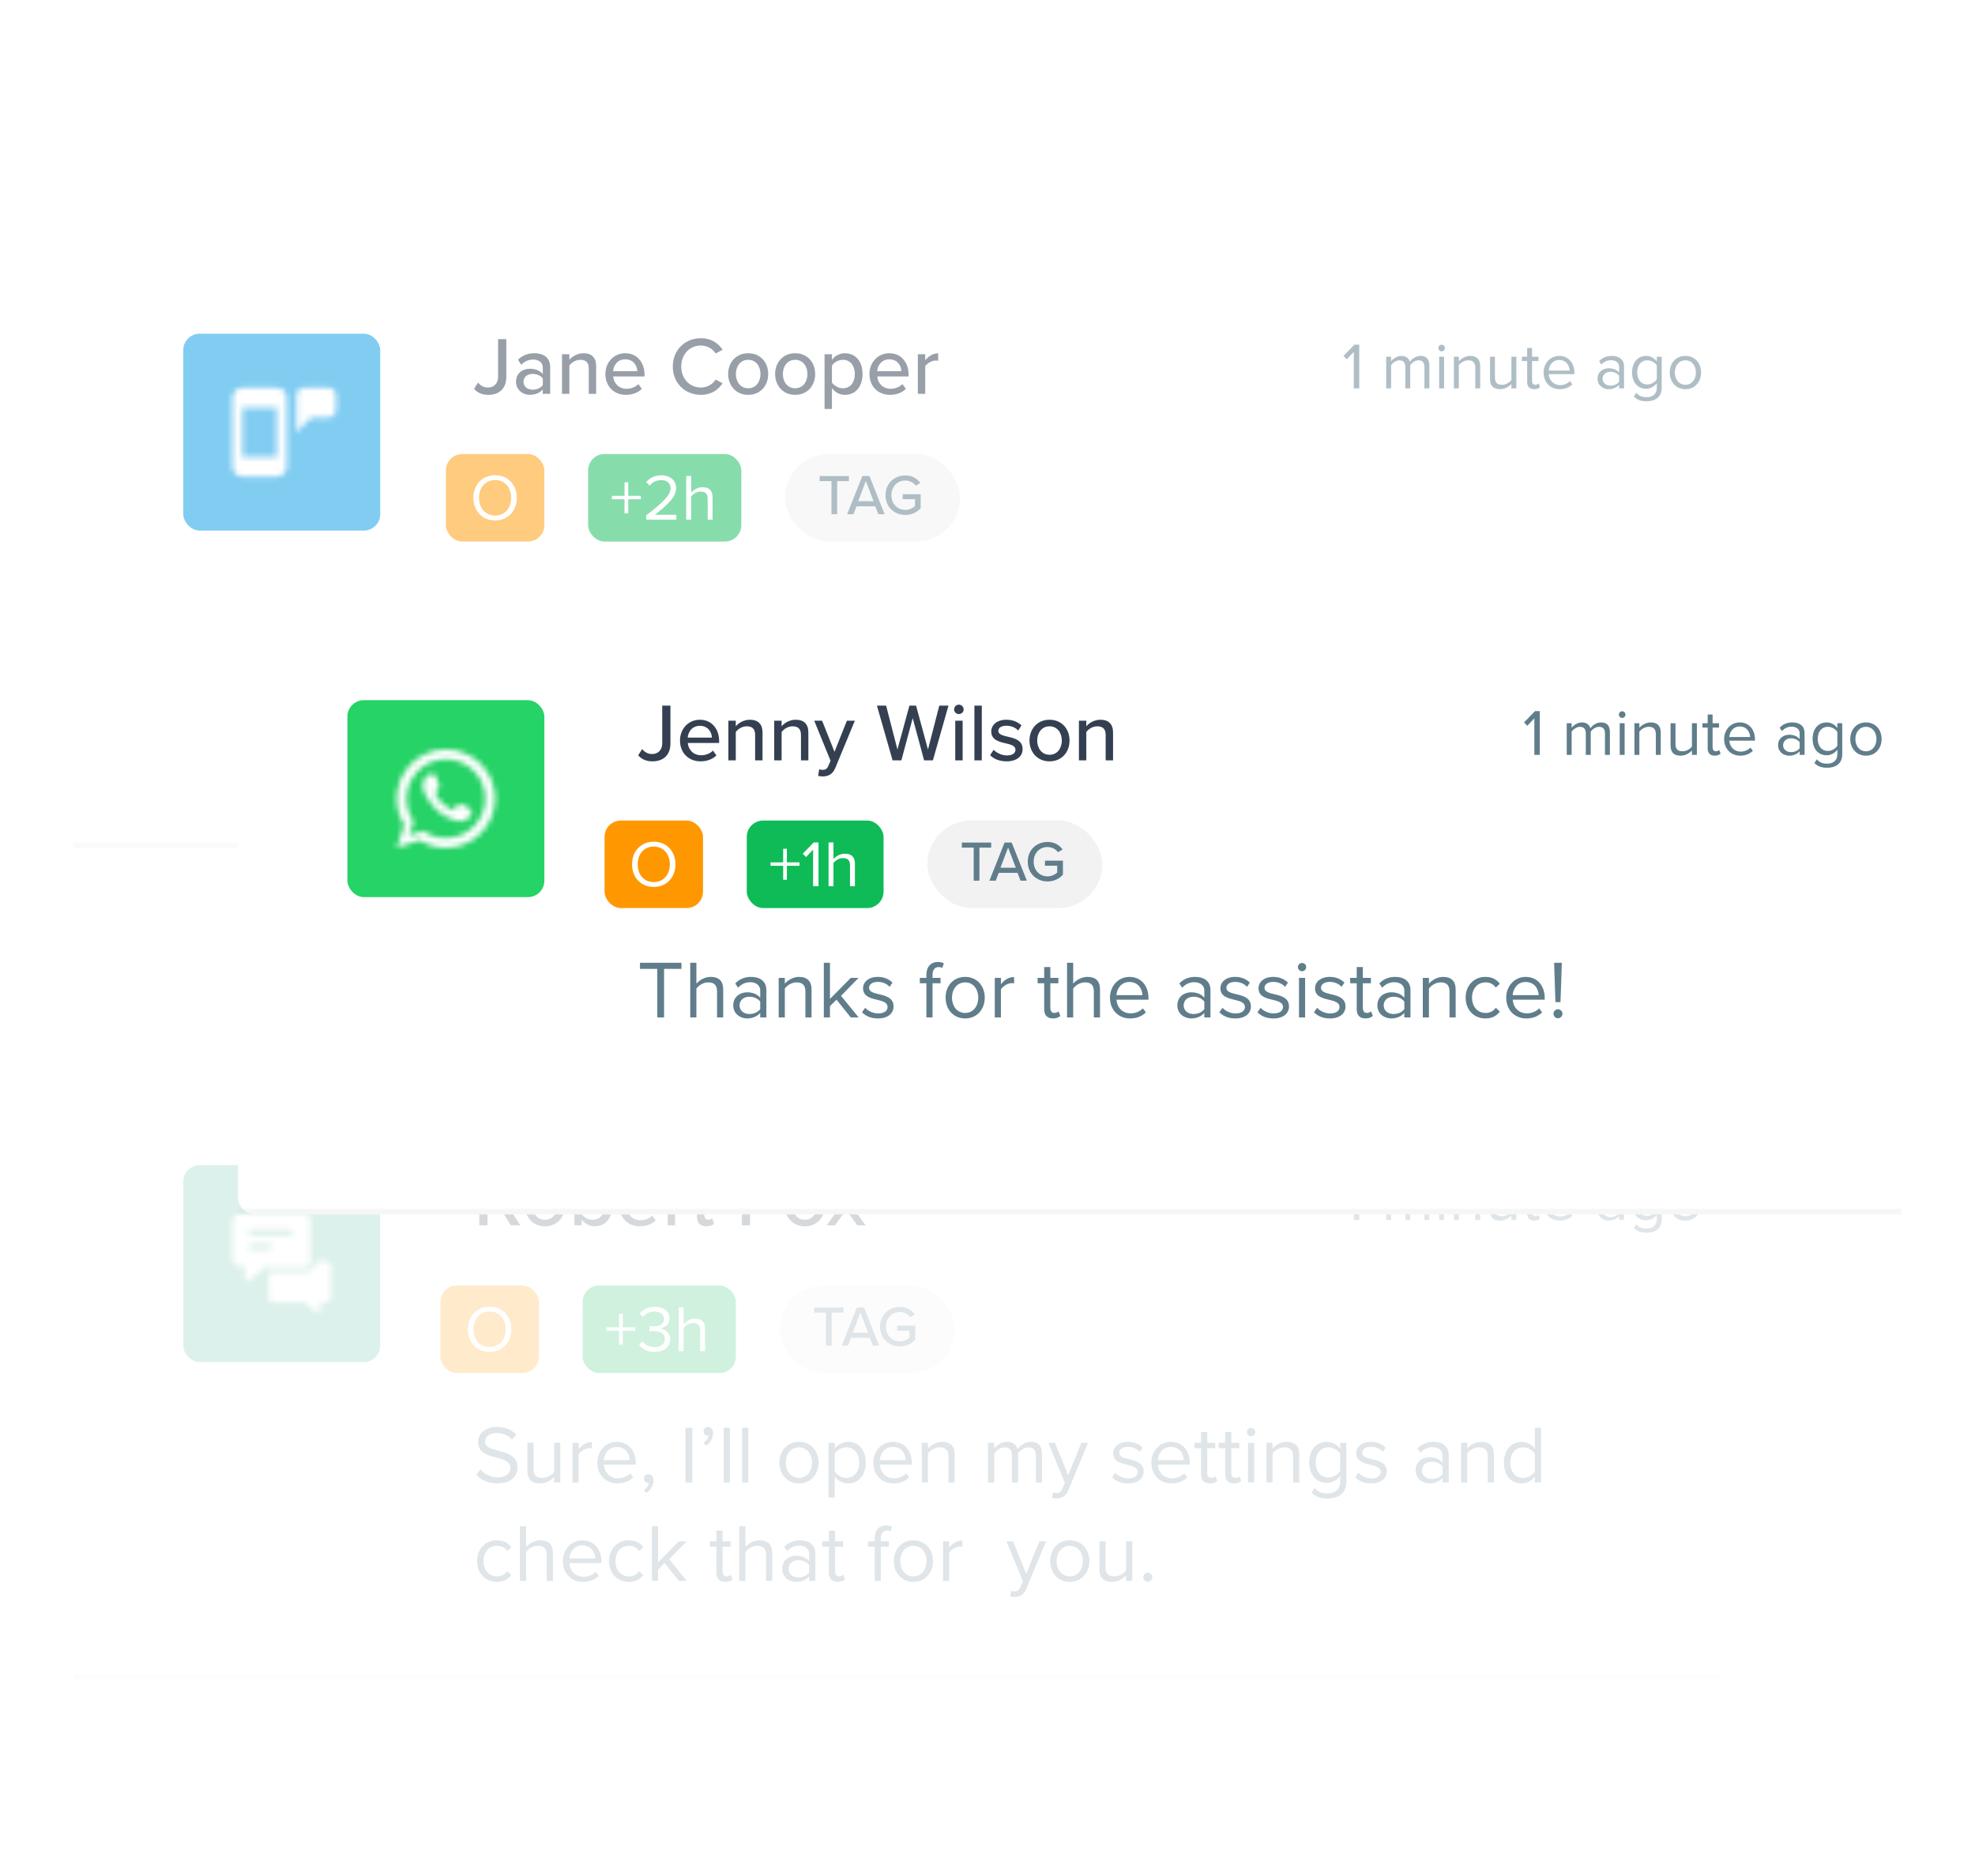 <svg width="361" height="343" viewBox="0 0 361 343" fill="none" xmlns="http://www.w3.org/2000/svg">
<g clip-path="url(#clip0_1401_168529)">
<g opacity="0.5">
<rect x="13.5" y="37" width="301.488" height="118" rx="3" fill="white"/>
<g opacity="0.24">
<line x1="13.5" y1="154.5" x2="314.5" y2="154.5" stroke="#CFD8DC"/>
</g>
<path d="M248.45 71V63.003H247.575L245.573 65.065L246.172 65.676L247.455 64.322V71H248.45ZM261.264 71V66.816C261.264 65.653 260.7 65.065 259.645 65.065C258.806 65.065 258.026 65.617 257.703 66.144C257.535 65.544 257.031 65.065 256.144 65.065C255.293 65.065 254.513 65.676 254.274 66.048V65.209H253.374V71H254.274V66.767C254.585 66.3 255.209 65.868 255.796 65.868C256.552 65.868 256.863 66.336 256.863 67.067V71H257.763V66.755C258.062 66.3 258.698 65.868 259.297 65.868C260.041 65.868 260.364 66.336 260.364 67.067V71H261.264ZM263.501 64.238C263.837 64.238 264.113 63.962 264.113 63.626C264.113 63.29 263.837 63.027 263.501 63.027C263.177 63.027 262.902 63.29 262.902 63.626C262.902 63.962 263.177 64.238 263.501 64.238ZM263.957 71V65.209H263.058V71H263.957ZM270.559 71V66.935C270.559 65.676 269.923 65.065 268.712 65.065C267.849 65.065 267.058 65.569 266.65 66.048V65.209H265.751V71H266.65V66.767C266.986 66.3 267.657 65.868 268.364 65.868C269.144 65.868 269.659 66.192 269.659 67.211V71H270.559ZM277.163 71V65.209H276.263V69.465C275.928 69.933 275.256 70.341 274.549 70.341C273.769 70.341 273.254 70.041 273.254 69.022V65.209H272.355V69.297C272.355 70.556 272.99 71.144 274.201 71.144C275.064 71.144 275.82 70.688 276.263 70.185V71H277.163ZM280.421 71.144C280.949 71.144 281.272 70.988 281.5 70.772L281.236 70.101C281.117 70.233 280.877 70.341 280.625 70.341C280.229 70.341 280.037 70.029 280.037 69.597V66H281.213V65.209H280.037V63.626H279.138V65.209H278.179V66H279.138V69.789C279.138 70.652 279.57 71.144 280.421 71.144ZM282.147 68.098C282.147 69.909 283.382 71.144 285.097 71.144C286.044 71.144 286.823 70.832 287.399 70.257L286.967 69.669C286.511 70.137 285.84 70.4 285.181 70.4C283.934 70.4 283.166 69.489 283.094 68.398H287.782V68.17C287.782 66.432 286.751 65.065 285.001 65.065C283.346 65.065 282.147 66.42 282.147 68.098ZM284.989 65.808C286.308 65.808 286.883 66.875 286.895 67.739H283.094C283.142 66.852 283.754 65.808 284.989 65.808ZM296.85 71V67.019C296.85 65.617 295.831 65.065 294.608 65.065C293.661 65.065 292.918 65.377 292.294 66.024L292.714 66.648C293.229 66.096 293.793 65.844 294.488 65.844C295.328 65.844 295.951 66.288 295.951 67.067V68.11C295.483 67.571 294.824 67.319 294.033 67.319C293.049 67.319 292.006 67.931 292.006 69.225C292.006 70.484 293.049 71.144 294.033 71.144C294.812 71.144 295.471 70.868 295.951 70.341V71H296.85ZM295.951 69.777C295.603 70.257 294.992 70.496 294.356 70.496C293.517 70.496 292.93 69.969 292.93 69.237C292.93 68.494 293.517 67.966 294.356 67.966C294.992 67.966 295.603 68.206 295.951 68.686V69.777ZM298.641 72.487C299.324 73.158 299.996 73.35 300.979 73.35C302.394 73.35 303.737 72.751 303.737 70.832V65.209H302.837V66.084C302.37 65.449 301.674 65.065 300.895 65.065C299.372 65.065 298.317 66.216 298.317 68.074C298.317 69.945 299.384 71.072 300.895 71.072C301.71 71.072 302.418 70.628 302.837 70.041V70.868C302.837 72.139 301.938 72.607 300.979 72.607C300.152 72.607 299.576 72.391 299.097 71.815L298.641 72.487ZM302.837 69.333C302.526 69.837 301.83 70.281 301.111 70.281C299.948 70.281 299.252 69.345 299.252 68.074C299.252 66.791 299.948 65.868 301.111 65.868C301.83 65.868 302.526 66.3 302.837 66.803V69.333ZM308.068 71.144C309.83 71.144 310.933 69.777 310.933 68.098C310.933 66.42 309.83 65.065 308.068 65.065C306.305 65.065 305.202 66.42 305.202 68.098C305.202 69.777 306.305 71.144 308.068 71.144ZM308.068 70.341C306.833 70.341 306.137 69.285 306.137 68.098C306.137 66.923 306.833 65.868 308.068 65.868C309.303 65.868 309.986 66.923 309.986 68.098C309.986 69.285 309.303 70.341 308.068 70.341Z" fill="#607D8B"/>
<path d="M86.65 71.085C87.34 71.865 88.225 72.18 89.275 72.18C91.135 72.18 92.545 71.13 92.545 68.91V61.995H91.045V68.895C91.045 70.065 90.325 70.845 89.17 70.845C88.345 70.845 87.79 70.425 87.37 69.945L86.65 71.085ZM100.563 72V67.11C100.563 65.265 99.228 64.575 97.653 64.575C96.483 64.575 95.493 64.965 94.683 65.76L95.268 66.69C95.913 66.045 96.618 65.73 97.443 65.73C98.478 65.73 99.213 66.27 99.213 67.17V68.37C98.658 67.725 97.818 67.41 96.843 67.41C95.628 67.41 94.323 68.13 94.323 69.78C94.323 71.37 95.643 72.18 96.843 72.18C97.818 72.18 98.643 71.835 99.213 71.205V72H100.563ZM99.213 70.41C98.808 70.95 98.103 71.235 97.353 71.235C96.378 71.235 95.688 70.65 95.688 69.795C95.688 68.94 96.378 68.355 97.353 68.355C98.103 68.355 98.808 68.64 99.213 69.18V70.41ZM108.966 72V66.915C108.966 65.385 108.171 64.575 106.641 64.575C105.516 64.575 104.556 65.19 104.076 65.775V64.755H102.726V72H104.076V66.825C104.466 66.285 105.231 65.775 106.071 65.775C107.001 65.775 107.616 66.165 107.616 67.365V72H108.966ZM110.655 68.37C110.655 70.65 112.245 72.18 114.405 72.18C115.575 72.18 116.595 71.805 117.315 71.1L116.685 70.215C116.145 70.77 115.305 71.07 114.54 71.07C113.085 71.07 112.185 70.05 112.08 68.82H117.81V68.49C117.81 66.27 116.46 64.575 114.285 64.575C112.17 64.575 110.655 66.27 110.655 68.37ZM114.285 65.685C115.815 65.685 116.46 66.885 116.49 67.845H112.065C112.14 66.855 112.83 65.685 114.285 65.685ZM128.106 72.18C130.071 72.18 131.286 71.235 132.081 70.065L130.806 69.39C130.281 70.23 129.291 70.845 128.106 70.845C126.081 70.845 124.521 69.24 124.521 67.005C124.521 64.755 126.081 63.165 128.106 63.165C129.291 63.165 130.281 63.78 130.806 64.62L132.081 63.945C131.301 62.775 130.071 61.83 128.106 61.83C125.256 61.83 122.976 63.93 122.976 67.005C122.976 70.08 125.256 72.18 128.106 72.18ZM136.757 72.18C139.022 72.18 140.417 70.47 140.417 68.37C140.417 66.285 139.022 64.575 136.757 64.575C134.507 64.575 133.097 66.285 133.097 68.37C133.097 70.47 134.507 72.18 136.757 72.18ZM136.757 70.98C135.317 70.98 134.507 69.75 134.507 68.37C134.507 67.005 135.317 65.775 136.757 65.775C138.212 65.775 139.007 67.005 139.007 68.37C139.007 69.75 138.212 70.98 136.757 70.98ZM145.341 72.18C147.606 72.18 149.001 70.47 149.001 68.37C149.001 66.285 147.606 64.575 145.341 64.575C143.091 64.575 141.681 66.285 141.681 68.37C141.681 70.47 143.091 72.18 145.341 72.18ZM145.341 70.98C143.901 70.98 143.091 69.75 143.091 68.37C143.091 67.005 143.901 65.775 145.341 65.775C146.796 65.775 147.591 67.005 147.591 68.37C147.591 69.75 146.796 70.98 145.341 70.98ZM152.065 70.95C152.65 71.745 153.49 72.18 154.435 72.18C156.325 72.18 157.66 70.74 157.66 68.37C157.66 66 156.325 64.575 154.435 64.575C153.46 64.575 152.59 65.07 152.065 65.79V64.755H150.715V74.76H152.065V70.95ZM156.25 68.37C156.25 69.885 155.425 70.98 154.075 70.98C153.25 70.98 152.425 70.485 152.065 69.915V66.84C152.425 66.255 153.25 65.775 154.075 65.775C155.425 65.775 156.25 66.87 156.25 68.37ZM158.922 68.37C158.922 70.65 160.512 72.18 162.672 72.18C163.842 72.18 164.862 71.805 165.582 71.1L164.952 70.215C164.412 70.77 163.572 71.07 162.807 71.07C161.352 71.07 160.452 70.05 160.347 68.82H166.077V68.49C166.077 66.27 164.727 64.575 162.552 64.575C160.437 64.575 158.922 66.27 158.922 68.37ZM162.552 65.685C164.082 65.685 164.727 66.885 164.757 67.845H160.332C160.407 66.855 161.097 65.685 162.552 65.685ZM169.116 72V66.96C169.431 66.42 170.346 65.91 171.021 65.91C171.201 65.91 171.351 65.925 171.486 65.955V64.59C170.526 64.59 169.671 65.145 169.116 65.865V64.755H167.766V72H169.116Z" fill="#343F51"/>
<path d="M92.357 117.18C94.17 117.18 95.368 116.341 96.207 115.202L95.144 114.618C94.574 115.472 93.541 116.071 92.357 116.071C90.215 116.071 88.552 114.378 88.552 112.012C88.552 109.63 90.215 107.952 92.357 107.952C93.541 107.952 94.574 108.566 95.144 109.405L96.192 108.821C95.398 107.697 94.17 106.844 92.357 106.844C89.526 106.844 87.264 108.941 87.264 112.012C87.264 115.083 89.526 117.18 92.357 117.18ZM100.907 117.18C103.11 117.18 104.488 115.472 104.488 113.375C104.488 111.278 103.11 109.585 100.907 109.585C98.705 109.585 97.327 111.278 97.327 113.375C97.327 115.472 98.705 117.18 100.907 117.18ZM100.907 116.176C99.365 116.176 98.496 114.858 98.496 113.375C98.496 111.907 99.365 110.589 100.907 110.589C102.45 110.589 103.304 111.907 103.304 113.375C103.304 114.858 102.45 116.176 100.907 116.176ZM116.176 117V111.772C116.176 110.319 115.472 109.585 114.154 109.585C113.105 109.585 112.131 110.274 111.727 110.933C111.517 110.184 110.888 109.585 109.78 109.585C108.716 109.585 107.742 110.349 107.443 110.813V109.765H106.319V117H107.443V111.712C107.832 111.128 108.611 110.589 109.345 110.589C110.289 110.589 110.678 111.173 110.678 112.087V117H111.802V111.697C112.176 111.128 112.97 110.589 113.719 110.589C114.648 110.589 115.053 111.173 115.053 112.087V117H116.176ZM128.274 117V111.772C128.274 110.319 127.57 109.585 126.252 109.585C125.203 109.585 124.23 110.274 123.825 110.933C123.615 110.184 122.986 109.585 121.878 109.585C120.814 109.585 119.84 110.349 119.541 110.813V109.765H118.417V117H119.541V111.712C119.93 111.128 120.709 110.589 121.443 110.589C122.387 110.589 122.777 111.173 122.777 112.087V117H123.9V111.697C124.275 111.128 125.068 110.589 125.817 110.589C126.746 110.589 127.151 111.173 127.151 112.087V117H128.274ZM133.676 117.18C135.878 117.18 137.256 115.472 137.256 113.375C137.256 111.278 135.878 109.585 133.676 109.585C131.474 109.585 130.096 111.278 130.096 113.375C130.096 115.472 131.474 117.18 133.676 117.18ZM133.676 116.176C132.133 116.176 131.264 114.858 131.264 113.375C131.264 111.907 132.133 110.589 133.676 110.589C135.219 110.589 136.073 111.907 136.073 113.375C136.073 114.858 135.219 116.176 133.676 116.176ZM145.454 117V107.008H144.331V110.858C143.747 110.064 142.863 109.585 141.889 109.585C139.987 109.585 138.669 111.083 138.669 113.39C138.669 115.742 140.002 117.18 141.889 117.18C142.908 117.18 143.792 116.655 144.331 115.921V117H145.454ZM144.331 115.038C143.927 115.667 143.058 116.176 142.159 116.176C140.706 116.176 139.837 114.993 139.837 113.39C139.837 111.787 140.706 110.589 142.159 110.589C143.058 110.589 143.927 111.128 144.331 111.757V115.038ZM150.865 117.18C153.067 117.18 154.445 115.472 154.445 113.375C154.445 111.278 153.067 109.585 150.865 109.585C148.663 109.585 147.285 111.278 147.285 113.375C147.285 115.472 148.663 117.18 150.865 117.18ZM150.865 116.176C149.322 116.176 148.453 114.858 148.453 113.375C148.453 111.907 149.322 110.589 150.865 110.589C152.408 110.589 153.262 111.907 153.262 113.375C153.262 114.858 152.408 116.176 150.865 116.176ZM161.262 117V111.877C161.592 111.293 162.536 110.723 163.225 110.723C163.405 110.723 163.539 110.738 163.674 110.768V109.615C162.686 109.615 161.847 110.169 161.262 110.933V109.765H160.139V117H161.262ZM165.638 108.551C166.057 108.551 166.402 108.207 166.402 107.787C166.402 107.368 166.057 107.038 165.638 107.038C165.233 107.038 164.889 107.368 164.889 107.787C164.889 108.207 165.233 108.551 165.638 108.551ZM166.207 117V109.765H165.084V117H166.207ZM174.815 117V107.008H173.691V110.858C173.107 110.064 172.223 109.585 171.249 109.585C169.347 109.585 168.029 111.083 168.029 113.39C168.029 115.742 169.362 117.18 171.249 117.18C172.268 117.18 173.152 116.655 173.691 115.921V117H174.815ZM173.691 115.038C173.287 115.667 172.418 116.176 171.519 116.176C170.066 116.176 169.197 114.993 169.197 113.39C169.197 111.787 170.066 110.589 171.519 110.589C172.418 110.589 173.287 111.128 173.691 111.757V115.038ZM177.619 108.551C178.038 108.551 178.383 108.207 178.383 107.787C178.383 107.368 178.038 107.038 177.619 107.038C177.214 107.038 176.87 107.368 176.87 107.787C176.87 108.207 177.214 108.551 177.619 108.551ZM178.188 117V109.765H177.065V117H178.188ZM180.01 113.375C180.01 115.532 181.463 117.18 183.62 117.18C184.938 117.18 185.717 116.64 186.271 115.921L185.522 115.232C185.043 115.876 184.429 116.176 183.68 116.176C182.137 116.176 181.178 114.978 181.178 113.375C181.178 111.772 182.137 110.589 183.68 110.589C184.429 110.589 185.043 110.873 185.522 111.532L186.271 110.843C185.717 110.124 184.938 109.585 183.62 109.585C181.463 109.585 180.01 111.233 180.01 113.375ZM193.853 117V109.765H192.73V115.083C192.31 115.667 191.471 116.176 190.587 116.176C189.614 116.176 188.97 115.802 188.97 114.528V109.765H187.846V114.873C187.846 116.446 188.64 117.18 190.153 117.18C191.232 117.18 192.175 116.611 192.73 115.981V117H193.853ZM197.22 117V107.008H196.097V117H197.22ZM205.468 117V109.765H204.345V115.083C203.926 115.667 203.087 116.176 202.203 116.176C201.229 116.176 200.585 115.802 200.585 114.528V109.765H199.461V114.873C199.461 116.446 200.255 117.18 201.768 117.18C202.847 117.18 203.791 116.611 204.345 115.981V117H205.468ZM207.083 116.041C207.817 116.82 208.821 117.18 210.004 117.18C211.877 117.18 212.85 116.206 212.85 114.993C212.85 113.39 211.397 113.03 210.139 112.746C209.195 112.521 208.371 112.296 208.371 111.592C208.371 110.948 208.985 110.499 209.974 110.499C210.903 110.499 211.697 110.888 212.131 111.412L212.656 110.634C212.071 110.049 211.203 109.585 209.974 109.585C208.251 109.585 207.278 110.544 207.278 111.667C207.278 113.165 208.671 113.495 209.899 113.779C210.873 114.019 211.757 114.274 211.757 115.068C211.757 115.772 211.158 116.266 210.049 116.266C209.06 116.266 208.147 115.787 207.667 115.232L207.083 116.041ZM224.545 117V111.922C224.545 110.349 223.751 109.585 222.238 109.585C221.159 109.585 220.17 110.214 219.661 110.813V109.765H218.538V117H219.661V111.712C220.081 111.128 220.919 110.589 221.803 110.589C222.777 110.589 223.421 110.993 223.421 112.266V117H224.545ZM226.369 113.375C226.369 115.637 227.912 117.18 230.054 117.18C231.237 117.18 232.211 116.79 232.93 116.071L232.391 115.337C231.822 115.921 230.983 116.251 230.159 116.251C228.601 116.251 227.642 115.113 227.552 113.749L233.409 113.749V113.465C233.409 111.293 232.121 109.585 229.934 109.585C227.867 109.585 226.369 111.278 226.369 113.375ZM229.919 110.514C231.567 110.514 232.286 111.847 232.301 112.925L227.552 112.925C227.612 111.817 228.376 110.514 229.919 110.514ZM237.057 117.18C237.716 117.18 238.12 116.985 238.405 116.715L238.075 115.876C237.926 116.041 237.626 116.176 237.311 116.176C236.817 116.176 236.577 115.787 236.577 115.247V110.753H238.045V109.765H236.577V107.787H235.454V109.765H234.255V110.753H235.454V115.487C235.454 116.566 235.993 117.18 237.057 117.18ZM245.639 117V109.765H244.516V115.083C244.096 115.667 243.258 116.176 242.374 116.176C241.4 116.176 240.756 115.802 240.756 114.528V109.765H239.632V114.873C239.632 116.446 240.426 117.18 241.939 117.18C243.018 117.18 243.962 116.611 244.516 115.981V117H245.639ZM247.254 116.041C247.988 116.82 248.992 117.18 250.175 117.18C252.048 117.18 253.021 116.206 253.021 114.993C253.021 113.39 251.568 113.03 250.31 112.746C249.366 112.521 248.542 112.296 248.542 111.592C248.542 110.948 249.156 110.499 250.145 110.499C251.074 110.499 251.868 110.888 252.302 111.412L252.827 110.634C252.242 110.049 251.373 109.585 250.145 109.585C248.422 109.585 247.449 110.544 247.449 111.667C247.449 113.165 248.842 113.495 250.07 113.779C251.044 114.019 251.928 114.274 251.928 115.068C251.928 115.772 251.329 116.266 250.22 116.266C249.231 116.266 248.318 115.787 247.838 115.232L247.254 116.041Z" fill="#607D8B"/>
<g filter="url(#filter0_d_1401_168529)">
<rect x="33.5" y="57" width="36" height="36" rx="3" fill="#039BE5"/>
<mask id="mask0_1401_168529" style="mask-type:alpha" maskUnits="userSpaceOnUse" x="33" y="57" width="37" height="36">
<path d="M50.6 79.5V70.5H44.3V79.5H50.6ZM50.6 66.9C51.077 66.9 51.535 67.09 51.873 67.427C52.21 67.765 52.4 68.222 52.4 68.7V81.3C52.4 81.777 52.21 82.235 51.873 82.573C51.535 82.91 51.077 83.1 50.6 83.1H44.3C43.301 83.1 42.5 82.29 42.5 81.3V68.7C42.5 68.222 42.69 67.765 43.027 67.427C43.365 67.09 43.823 66.9 44.3 66.9H50.6ZM55.55 66.9H60.05C60.408 66.9 60.751 67.042 61.005 67.295C61.258 67.549 61.4 67.892 61.4 68.25V70.95C61.4 71.308 61.258 71.651 61.005 71.904C60.751 72.158 60.408 72.3 60.05 72.3H56.9L54.2 75V72.3V68.25C54.2 67.892 54.342 67.549 54.595 67.295C54.849 67.042 55.192 66.9 55.55 66.9Z" fill="black"/>
</mask>
<g mask="url(#mask0_1401_168529)">
<rect x="33.5" y="57" width="36" height="36" fill="white"/>
</g>
</g>
<g clip-path="url(#clip1_1401_168529)">
<rect x="81.5" y="83" width="18" height="16" rx="3" fill="#FF9800"/>
<path d="M86.527 91.007C86.527 93.369 88.122 95.144 90.496 95.144C92.858 95.144 94.465 93.369 94.465 91.007C94.465 88.645 92.858 86.871 90.496 86.871C88.122 86.871 86.527 88.645 86.527 91.007ZM93.434 91.007C93.434 92.866 92.283 94.257 90.496 94.257C88.698 94.257 87.559 92.866 87.559 91.007C87.559 89.137 88.698 87.758 90.496 87.758C92.283 87.758 93.434 89.137 93.434 91.007Z" fill="white"/>
<rect x="107.5" y="83" width="28" height="16" rx="3" fill="#0EBB57"/>
<path d="M117.135 91.271V90.648H114.833V88.166H114.15V90.648H111.848V91.271H114.15V93.825H114.833V91.271H117.135ZM123.622 95V94.113H119.701C121.932 92.35 123.586 90.863 123.586 89.233C123.586 87.638 122.231 86.883 120.9 86.883C119.773 86.883 118.73 87.338 118.119 88.142L118.73 88.777C119.198 88.178 119.941 87.77 120.9 87.77C121.728 87.77 122.567 88.214 122.567 89.233C122.567 90.612 121.008 91.942 118.131 94.209V95H123.622ZM130.251 95V90.911C130.251 89.653 129.616 89.065 128.405 89.065C127.53 89.065 126.738 89.569 126.331 90.048V87.003H125.431V95H126.331V90.767C126.678 90.3 127.35 89.868 128.045 89.868C128.825 89.868 129.352 90.168 129.352 91.187V95H130.251Z" fill="white"/>
<rect x="143.5" y="83" width="32" height="16" rx="8" fill="#F2F2F3"/>
<path d="M153.022 94V87.949H155.174V87.03H149.814V87.949H151.977V94H153.022ZM161.693 94L158.924 87.03H157.618L154.849 94H155.998L156.562 92.558H159.98L160.544 94H161.693ZM159.677 91.628H156.866L158.266 87.939L159.677 91.628ZM161.859 90.52C161.859 92.694 163.479 94.136 165.475 94.136C166.656 94.136 167.617 93.645 168.286 92.903V90.343H165.005V91.262H167.241V92.516C166.907 92.83 166.248 93.206 165.475 93.206C164.023 93.206 162.936 92.077 162.936 90.52C162.936 88.953 164.023 87.845 165.475 87.845C166.29 87.845 166.99 88.252 167.387 88.785L168.234 88.294C167.649 87.51 166.781 86.915 165.475 86.915C163.479 86.915 161.859 88.347 161.859 90.52Z" fill="#607D8B"/>
</g>
</g>
<g opacity="0.2">
<rect x="13.5" y="189" width="301.488" height="118" rx="3" fill="white"/>
<g opacity="0.24">
<line x1="13.5" y1="306.5" x2="314.5" y2="306.5" stroke="#CFD8DC"/>
</g>
<path d="M248.45 223V215.003H247.575L245.573 217.065L246.172 217.676L247.455 216.322V223H248.45ZM261.264 223V218.815C261.264 217.652 260.7 217.065 259.645 217.065C258.806 217.065 258.026 217.616 257.703 218.144C257.535 217.545 257.031 217.065 256.144 217.065C255.293 217.065 254.513 217.676 254.274 218.048V217.209H253.374V223H254.274V218.768C254.585 218.3 255.209 217.868 255.796 217.868C256.552 217.868 256.863 218.336 256.863 219.067V223H257.763V218.756C258.062 218.3 258.698 217.868 259.297 217.868C260.041 217.868 260.364 218.336 260.364 219.067V223H261.264ZM263.501 216.238C263.837 216.238 264.113 215.962 264.113 215.626C264.113 215.29 263.837 215.027 263.501 215.027C263.177 215.027 262.902 215.29 262.902 215.626C262.902 215.962 263.177 216.238 263.501 216.238ZM263.957 223V217.209H263.058V223H263.957ZM270.559 223V218.935C270.559 217.676 269.923 217.065 268.712 217.065C267.849 217.065 267.058 217.569 266.65 218.048V217.209H265.751V223H266.65V218.768C266.986 218.3 267.657 217.868 268.364 217.868C269.144 217.868 269.659 218.192 269.659 219.211V223H270.559ZM277.163 223V217.209H276.263V221.465C275.928 221.933 275.256 222.341 274.549 222.341C273.769 222.341 273.254 222.041 273.254 221.022V217.209H272.355V221.297C272.355 222.556 272.99 223.144 274.201 223.144C275.064 223.144 275.82 222.688 276.263 222.185V223H277.163ZM280.421 223.144C280.949 223.144 281.272 222.988 281.5 222.772L281.236 222.101C281.117 222.233 280.877 222.341 280.625 222.341C280.229 222.341 280.037 222.029 280.037 221.597V218H281.213V217.209H280.037V215.626H279.138V217.209H278.179V218H279.138V221.789C279.138 222.652 279.57 223.144 280.421 223.144ZM282.147 220.098C282.147 221.909 283.382 223.144 285.097 223.144C286.044 223.144 286.823 222.832 287.399 222.257L286.967 221.669C286.511 222.137 285.84 222.401 285.181 222.401C283.934 222.401 283.166 221.489 283.094 220.398H287.782V220.17C287.782 218.432 286.751 217.065 285.001 217.065C283.346 217.065 282.147 218.42 282.147 220.098ZM284.989 217.808C286.308 217.808 286.883 218.875 286.895 219.739H283.094C283.142 218.851 283.754 217.808 284.989 217.808ZM296.85 223V219.019C296.85 217.616 295.831 217.065 294.608 217.065C293.661 217.065 292.918 217.377 292.294 218.024L292.714 218.648C293.229 218.096 293.793 217.844 294.488 217.844C295.328 217.844 295.951 218.288 295.951 219.067V220.11C295.483 219.571 294.824 219.319 294.033 219.319C293.049 219.319 292.006 219.931 292.006 221.225C292.006 222.484 293.049 223.144 294.033 223.144C294.812 223.144 295.471 222.868 295.951 222.341V223H296.85ZM295.951 221.777C295.603 222.257 294.992 222.496 294.356 222.496C293.517 222.496 292.93 221.969 292.93 221.237C292.93 220.494 293.517 219.967 294.356 219.967C294.992 219.967 295.603 220.206 295.951 220.686V221.777ZM298.641 224.487C299.324 225.158 299.996 225.35 300.979 225.35C302.394 225.35 303.737 224.751 303.737 222.832V217.209H302.837V218.084C302.37 217.449 301.674 217.065 300.895 217.065C299.372 217.065 298.317 218.216 298.317 220.074C298.317 221.945 299.384 223.072 300.895 223.072C301.71 223.072 302.418 222.628 302.837 222.041V222.868C302.837 224.139 301.938 224.607 300.979 224.607C300.152 224.607 299.576 224.391 299.097 223.815L298.641 224.487ZM302.837 221.333C302.526 221.837 301.83 222.281 301.111 222.281C299.948 222.281 299.252 221.345 299.252 220.074C299.252 218.792 299.948 217.868 301.111 217.868C301.83 217.868 302.526 218.3 302.837 218.803V221.333ZM308.068 223.144C309.83 223.144 310.933 221.777 310.933 220.098C310.933 218.42 309.83 217.065 308.068 217.065C306.305 217.065 305.202 218.42 305.202 220.098C305.202 221.777 306.305 223.144 308.068 223.144ZM308.068 222.341C306.833 222.341 306.137 221.285 306.137 220.098C306.137 218.923 306.833 217.868 308.068 217.868C309.303 217.868 309.986 218.923 309.986 220.098C309.986 221.285 309.303 222.341 308.068 222.341Z" fill="#607D8B"/>
<path d="M95.11 224L92.545 219.995C93.82 219.83 95.035 218.87 95.035 217.07C95.035 215.225 93.73 213.995 91.825 213.995H87.61V224H89.11V220.145H90.985L93.37 224H95.11ZM93.49 217.07C93.49 218.12 92.71 218.825 91.63 218.825H89.11V215.315H91.63C92.71 215.315 93.49 216.02 93.49 217.07ZM99.608 224.18C101.873 224.18 103.268 222.47 103.268 220.37C103.268 218.285 101.873 216.575 99.608 216.575C97.358 216.575 95.948 218.285 95.948 220.37C95.948 222.47 97.358 224.18 99.608 224.18ZM99.608 222.98C98.168 222.98 97.358 221.75 97.358 220.37C97.358 219.005 98.168 217.775 99.608 217.775C101.063 217.775 101.858 219.005 101.858 220.37C101.858 221.75 101.063 222.98 99.608 222.98ZM106.332 224V222.965C106.872 223.685 107.727 224.18 108.702 224.18C110.577 224.18 111.927 222.755 111.927 220.385C111.927 218.06 110.592 216.575 108.702 216.575C107.757 216.575 106.902 217.025 106.332 217.805V213.995H104.982V224H106.332ZM106.332 218.855C106.692 218.27 107.517 217.775 108.342 217.775C109.692 217.775 110.532 218.87 110.532 220.385C110.532 221.9 109.692 222.98 108.342 222.98C107.517 222.98 106.692 222.515 106.332 221.93V218.855ZM113.204 220.37C113.204 222.65 114.794 224.18 116.954 224.18C118.124 224.18 119.144 223.805 119.864 223.1L119.234 222.215C118.694 222.77 117.854 223.07 117.089 223.07C115.634 223.07 114.734 222.05 114.629 220.82H120.359V220.49C120.359 218.27 119.009 216.575 116.834 216.575C114.719 216.575 113.204 218.27 113.204 220.37ZM116.834 217.685C118.364 217.685 119.009 218.885 119.039 219.845H114.614C114.689 218.855 115.379 217.685 116.834 217.685ZM123.398 224V218.96C123.713 218.42 124.628 217.91 125.303 217.91C125.483 217.91 125.633 217.925 125.768 217.955V216.59C124.808 216.59 123.953 217.145 123.398 217.865V216.755H122.048V224H123.398ZM129.111 224.18C129.816 224.18 130.236 223.985 130.521 223.715L130.176 222.695C130.041 222.845 129.756 222.98 129.441 222.98C128.976 222.98 128.736 222.605 128.736 222.095V217.94H130.206V216.755H128.736V214.775H127.386V216.755H126.186V217.94H127.386V222.395C127.386 223.535 127.971 224.18 129.111 224.18ZM137.098 224V219.56H142.213V218.24H137.098V215.315H142.318V213.995H135.598V224H137.098ZM147.113 224.18C149.378 224.18 150.773 222.47 150.773 220.37C150.773 218.285 149.378 216.575 147.113 216.575C144.863 216.575 143.453 218.285 143.453 220.37C143.453 222.47 144.863 224.18 147.113 224.18ZM147.113 222.98C145.673 222.98 144.863 221.75 144.863 220.37C144.863 219.005 145.673 217.775 147.113 217.775C148.568 217.775 149.363 219.005 149.363 220.37C149.363 221.75 148.568 222.98 147.113 222.98ZM158.227 224L155.497 220.28L158.062 216.755H156.532L154.672 219.365L152.797 216.755H151.267L153.817 220.28L151.102 224H152.632L154.672 221.18L156.697 224H158.227Z" fill="#343F51"/>
<path d="M87.069 269.592C87.893 270.521 89.166 271.18 90.904 271.18C93.6 271.18 94.589 269.697 94.589 268.244C94.589 266.146 92.732 265.637 91.099 265.203C89.826 264.858 88.672 264.559 88.672 263.555C88.672 262.611 89.526 261.967 90.724 261.967C91.818 261.967 92.867 262.342 93.615 263.165L94.365 262.252C93.526 261.368 92.342 260.859 90.814 260.859C88.852 260.859 87.384 261.982 87.384 263.63C87.384 265.592 89.166 266.042 90.769 266.461C92.088 266.821 93.301 267.15 93.301 268.349C93.301 269.113 92.732 270.071 90.949 270.071C89.541 270.071 88.462 269.382 87.803 268.648L87.069 269.592ZM102.408 271V263.765H101.284V269.083C100.865 269.667 100.026 270.176 99.142 270.176C98.168 270.176 97.524 269.802 97.524 268.528V263.765H96.401V268.873C96.401 270.446 97.195 271.18 98.708 271.18C99.786 271.18 100.73 270.611 101.284 269.981V271H102.408ZM105.775 271V265.877C106.105 265.293 107.048 264.723 107.737 264.723C107.917 264.723 108.052 264.738 108.187 264.768V263.615C107.198 263.615 106.359 264.169 105.775 264.933V263.765H104.652V271H105.775ZM109.177 267.375C109.177 269.637 110.72 271.18 112.862 271.18C114.045 271.18 115.019 270.79 115.738 270.071L115.199 269.337C114.629 269.921 113.791 270.251 112.967 270.251C111.409 270.251 110.45 269.113 110.36 267.749H116.217V267.465C116.217 265.293 114.929 263.585 112.742 263.585C110.675 263.585 109.177 265.278 109.177 267.375ZM112.727 264.514C114.375 264.514 115.094 265.847 115.109 266.925H110.36C110.42 265.817 111.184 264.514 112.727 264.514ZM118.219 272.902C118.908 272.408 119.448 271.554 119.448 270.64C119.448 269.921 118.998 269.502 118.504 269.502C118.054 269.502 117.71 269.876 117.71 270.311C117.71 270.76 118.009 271.075 118.429 271.075C118.504 271.075 118.609 271.06 118.639 271.045C118.579 271.539 118.144 272.124 117.665 272.438L118.219 272.902ZM126.537 271V261.008H125.294V271H126.537ZM129.118 264.259C129.807 263.765 130.346 262.911 130.346 261.997C130.346 261.263 129.897 260.859 129.402 260.859C128.953 260.859 128.608 261.233 128.608 261.667C128.608 262.117 128.908 262.431 129.327 262.431C129.402 262.431 129.507 262.416 129.537 262.401C129.477 262.881 129.043 263.48 128.563 263.795L129.118 264.259ZM133.409 271V261.008H132.286V271H133.409ZM136.774 271V261.008H135.65V271H136.774ZM146.038 271.18C148.24 271.18 149.618 269.472 149.618 267.375C149.618 265.278 148.24 263.585 146.038 263.585C143.836 263.585 142.457 265.278 142.457 267.375C142.457 269.472 143.836 271.18 146.038 271.18ZM146.038 270.176C144.495 270.176 143.626 268.858 143.626 267.375C143.626 265.907 144.495 264.589 146.038 264.589C147.581 264.589 148.434 265.907 148.434 267.375C148.434 268.858 147.581 270.176 146.038 270.176ZM152.573 269.906C153.157 270.715 154.026 271.18 155.015 271.18C156.917 271.18 158.235 269.712 158.235 267.375C158.235 265.023 156.917 263.585 155.015 263.585C153.996 263.585 153.097 264.109 152.573 264.843V263.765H151.449V273.756H152.573V269.906ZM157.052 267.375C157.052 268.978 156.183 270.176 154.73 270.176C153.846 270.176 152.962 269.637 152.573 269.008V265.742C152.962 265.113 153.846 264.589 154.73 264.589C156.183 264.589 157.052 265.772 157.052 267.375ZM159.632 267.375C159.632 269.637 161.175 271.18 163.317 271.18C164.5 271.18 165.474 270.79 166.193 270.071L165.654 269.337C165.084 269.921 164.246 270.251 163.422 270.251C161.864 270.251 160.905 269.113 160.815 267.749H166.672V267.465C166.672 265.293 165.384 263.585 163.197 263.585C161.13 263.585 159.632 265.278 159.632 267.375ZM163.182 264.514C164.83 264.514 165.549 265.847 165.564 266.925H160.815C160.875 265.817 161.639 264.514 163.182 264.514ZM174.499 271V265.922C174.499 264.349 173.705 263.585 172.192 263.585C171.114 263.585 170.125 264.214 169.616 264.813V263.765H168.492V271H169.616V265.712C170.035 265.128 170.874 264.589 171.758 264.589C172.731 264.589 173.376 264.993 173.376 266.266V271H174.499ZM190.462 271V265.772C190.462 264.319 189.758 263.585 188.439 263.585C187.391 263.585 186.417 264.274 186.013 264.933C185.803 264.184 185.174 263.585 184.065 263.585C183.002 263.585 182.028 264.349 181.728 264.813V263.765H180.605V271H181.728V265.712C182.118 265.128 182.897 264.589 183.631 264.589C184.575 264.589 184.964 265.173 184.964 266.087V271H186.088V265.697C186.462 265.128 187.256 264.589 188.005 264.589C188.934 264.589 189.338 265.173 189.338 266.087V271H190.462ZM192.298 273.831C192.508 273.891 192.883 273.936 193.122 273.936C194.081 273.921 194.815 273.517 195.25 272.468L198.875 263.765H197.646L195.25 269.697L192.838 263.765H191.624L194.65 271.075L194.171 272.168C193.916 272.768 193.587 272.932 193.092 272.932C192.913 272.932 192.643 272.887 192.478 272.813L192.298 273.831ZM203.28 270.041C204.014 270.82 205.017 271.18 206.201 271.18C208.073 271.18 209.047 270.206 209.047 268.993C209.047 267.39 207.594 267.03 206.335 266.746C205.392 266.521 204.568 266.296 204.568 265.592C204.568 264.948 205.182 264.499 206.171 264.499C207.099 264.499 207.893 264.888 208.328 265.412L208.852 264.634C208.268 264.049 207.399 263.585 206.171 263.585C204.448 263.585 203.474 264.544 203.474 265.667C203.474 267.165 204.867 267.495 206.096 267.779C207.069 268.019 207.953 268.274 207.953 269.068C207.953 269.772 207.354 270.266 206.246 270.266C205.257 270.266 204.343 269.787 203.864 269.232L203.28 270.041ZM210.453 267.375C210.453 269.637 211.996 271.18 214.138 271.18C215.321 271.18 216.295 270.79 217.014 270.071L216.475 269.337C215.905 269.921 215.066 270.251 214.243 270.251C212.685 270.251 211.726 269.113 211.636 267.749H217.493V267.465C217.493 265.293 216.205 263.585 214.018 263.585C211.951 263.585 210.453 265.278 210.453 267.375ZM214.003 264.514C215.651 264.514 216.37 265.847 216.385 266.925H211.636C211.696 265.817 212.46 264.514 214.003 264.514ZM221.14 271.18C221.8 271.18 222.204 270.985 222.489 270.715L222.159 269.876C222.009 270.041 221.71 270.176 221.395 270.176C220.901 270.176 220.661 269.787 220.661 269.247V264.753H222.129V263.765H220.661V261.787H219.538V263.765H218.339V264.753H219.538V269.487C219.538 270.566 220.077 271.18 221.14 271.18ZM225.544 271.18C226.203 271.18 226.607 270.985 226.892 270.715L226.562 269.876C226.413 270.041 226.113 270.176 225.798 270.176C225.304 270.176 225.064 269.787 225.064 269.247V264.753H226.532V263.765H225.064V261.787H223.941V263.765H222.743V264.753H223.941V269.487C223.941 270.566 224.48 271.18 225.544 271.18ZM228.674 262.551C229.093 262.551 229.438 262.207 229.438 261.787C229.438 261.368 229.093 261.038 228.674 261.038C228.269 261.038 227.925 261.368 227.925 261.787C227.925 262.207 228.269 262.551 228.674 262.551ZM229.243 271V263.765H228.12V271H229.243ZM237.491 271V265.922C237.491 264.349 236.697 263.585 235.184 263.585C234.106 263.585 233.117 264.214 232.608 264.813V263.765H231.484V271H232.608V265.712C233.027 265.128 233.866 264.589 234.75 264.589C235.723 264.589 236.368 264.993 236.368 266.266V271H237.491ZM239.72 272.858C240.574 273.696 241.413 273.936 242.641 273.936C244.409 273.936 246.086 273.187 246.086 270.79V263.765H244.963V264.858C244.379 264.064 243.51 263.585 242.536 263.585C240.634 263.585 239.315 265.023 239.315 267.345C239.315 269.682 240.649 271.09 242.536 271.09C243.555 271.09 244.439 270.536 244.963 269.802V270.835C244.963 272.423 243.839 273.007 242.641 273.007C241.607 273.007 240.888 272.738 240.289 272.019L239.72 272.858ZM244.963 268.918C244.573 269.547 243.705 270.101 242.806 270.101C241.353 270.101 240.484 268.933 240.484 267.345C240.484 265.742 241.353 264.589 242.806 264.589C243.705 264.589 244.573 265.128 244.963 265.757V268.918ZM247.708 270.041C248.442 270.82 249.445 271.18 250.629 271.18C252.501 271.18 253.475 270.206 253.475 268.993C253.475 267.39 252.022 267.03 250.763 266.746C249.82 266.521 248.996 266.296 248.996 265.592C248.996 264.948 249.61 264.499 250.599 264.499C251.527 264.499 252.321 264.888 252.756 265.412L253.28 264.634C252.696 264.049 251.827 263.585 250.599 263.585C248.876 263.585 247.902 264.544 247.902 265.667C247.902 267.165 249.295 267.495 250.524 267.779C251.497 268.019 252.381 268.274 252.381 269.068C252.381 269.772 251.782 270.266 250.674 270.266C249.685 270.266 248.771 269.787 248.292 269.232L247.708 270.041ZM264.81 271V266.027C264.81 264.274 263.536 263.585 262.008 263.585C260.825 263.585 259.896 263.974 259.117 264.783L259.641 265.562C260.286 264.873 260.99 264.559 261.858 264.559C262.907 264.559 263.686 265.113 263.686 266.087V267.39C263.102 266.716 262.278 266.401 261.289 266.401C260.061 266.401 258.758 267.165 258.758 268.783C258.758 270.356 260.061 271.18 261.289 271.18C262.263 271.18 263.087 270.835 263.686 270.176V271H264.81ZM263.686 269.472C263.252 270.071 262.488 270.371 261.694 270.371C260.645 270.371 259.911 269.712 259.911 268.798C259.911 267.869 260.645 267.21 261.694 267.21C262.488 267.21 263.252 267.51 263.686 268.109V269.472ZM273.069 271V265.922C273.069 264.349 272.275 263.585 270.762 263.585C269.683 263.585 268.694 264.214 268.185 264.813V263.765H267.062V271H268.185V265.712C268.605 265.128 269.443 264.589 270.327 264.589C271.301 264.589 271.945 264.993 271.945 266.266V271H273.069ZM281.679 271V261.008H280.555V264.858C279.971 264.064 279.087 263.585 278.114 263.585C276.211 263.585 274.893 265.083 274.893 267.39C274.893 269.742 276.226 271.18 278.114 271.18C279.132 271.18 280.016 270.655 280.555 269.921V271H281.679ZM280.555 269.038C280.151 269.667 279.282 270.176 278.383 270.176C276.93 270.176 276.061 268.993 276.061 267.39C276.061 265.787 276.93 264.589 278.383 264.589C279.282 264.589 280.151 265.128 280.555 265.757V269.038Z" fill="#607D8B"/>
<g clip-path="url(#clip2_1401_168529)">
<rect x="80.5" y="235" width="18" height="16" rx="3" fill="#FF9800"/>
<path d="M85.527 243.007C85.527 245.369 87.122 247.144 89.496 247.144C91.858 247.144 93.465 245.369 93.465 243.007C93.465 240.645 91.858 238.871 89.496 238.871C87.122 238.871 85.527 240.645 85.527 243.007ZM92.434 243.007C92.434 244.866 91.283 246.257 89.496 246.257C87.698 246.257 86.559 244.866 86.559 243.007C86.559 241.137 87.698 239.758 89.496 239.758C91.283 239.758 92.434 241.137 92.434 243.007Z" fill="white"/>
<rect x="106.5" y="235" width="28" height="16" rx="3" fill="#0EBB57"/>
<path d="M116.135 243.271V242.648H113.833V240.166H113.15V242.648H110.848V243.271H113.15V245.825H113.833V243.271H116.135ZM116.831 245.825C117.323 246.544 118.318 247.144 119.673 247.144C121.435 247.144 122.502 246.173 122.502 244.842C122.502 243.559 121.387 242.935 120.656 242.875C121.411 242.744 122.382 242.168 122.382 241.017C122.382 239.662 121.207 238.883 119.673 238.883C118.438 238.883 117.514 239.422 116.939 240.118L117.49 240.741C118.078 240.106 118.725 239.77 119.601 239.77C120.572 239.77 121.387 240.25 121.387 241.137C121.387 242.06 120.536 242.456 119.529 242.456C119.205 242.456 118.833 242.456 118.701 242.444V243.355C118.821 243.343 119.193 243.343 119.529 243.343C120.704 243.343 121.519 243.763 121.519 244.758C121.519 245.681 120.812 246.257 119.649 246.257C118.701 246.257 117.886 245.825 117.419 245.201L116.831 245.825ZM128.877 247V242.911C128.877 241.652 128.241 241.065 127.03 241.065C126.155 241.065 125.364 241.569 124.956 242.048V239.003H124.057V247H124.956V242.768C125.304 242.3 125.975 241.868 126.67 241.868C127.45 241.868 127.977 242.168 127.977 243.187V247H128.877Z" fill="white"/>
<rect x="142.5" y="235" width="32" height="16" rx="8" fill="#F2F2F3"/>
<path d="M152.022 246V239.949H154.174V239.03H148.814V239.949H150.977V246H152.022ZM160.693 246L157.924 239.03H156.618L153.849 246H154.998L155.562 244.558H158.98L159.544 246H160.693ZM158.677 243.628H155.866L157.266 239.939L158.677 243.628ZM160.859 242.52C160.859 244.694 162.479 246.136 164.475 246.136C165.656 246.136 166.617 245.645 167.286 244.903V242.342H164.005V243.262H166.241V244.516C165.907 244.83 165.248 245.206 164.475 245.206C163.023 245.206 161.936 244.077 161.936 242.52C161.936 240.953 163.023 239.845 164.475 239.845C165.29 239.845 165.99 240.252 166.387 240.785L167.234 240.294C166.649 239.511 165.781 238.915 164.475 238.915C162.479 238.915 160.859 240.347 160.859 242.52Z" fill="#607D8B"/>
</g>
<path d="M87.204 285.375C87.204 287.532 88.657 289.18 90.814 289.18C92.132 289.18 92.911 288.64 93.466 287.921L92.717 287.232C92.237 287.876 91.623 288.176 90.874 288.176C89.331 288.176 88.373 286.978 88.373 285.375C88.373 283.772 89.331 282.589 90.874 282.589C91.623 282.589 92.237 282.873 92.717 283.532L93.466 282.843C92.911 282.124 92.132 281.585 90.814 281.585C88.657 281.585 87.204 283.233 87.204 285.375ZM101.062 289V283.892C101.062 282.319 100.268 281.585 98.755 281.585C97.662 281.585 96.673 282.214 96.164 282.813V279.008H95.04V289H96.164V283.712C96.598 283.128 97.437 282.589 98.306 282.589C99.28 282.589 99.939 282.963 99.939 284.236V289H101.062ZM102.886 285.375C102.886 287.637 104.429 289.18 106.571 289.18C107.755 289.18 108.728 288.79 109.447 288.071L108.908 287.337C108.339 287.921 107.5 288.251 106.676 288.251C105.118 288.251 104.16 287.113 104.07 285.749H109.927V285.465C109.927 283.293 108.639 281.585 106.451 281.585C104.384 281.585 102.886 283.278 102.886 285.375ZM106.437 282.514C108.084 282.514 108.803 283.847 108.818 284.925H104.07C104.13 283.817 104.894 282.514 106.437 282.514ZM111.327 285.375C111.327 287.532 112.78 289.18 114.937 289.18C116.256 289.18 117.035 288.64 117.589 287.921L116.84 287.232C116.36 287.876 115.746 288.176 114.997 288.176C113.454 288.176 112.496 286.978 112.496 285.375C112.496 283.772 113.454 282.589 114.997 282.589C115.746 282.589 116.36 282.873 116.84 283.532L117.589 282.843C117.035 282.124 116.256 281.585 114.937 281.585C112.78 281.585 111.327 283.233 111.327 285.375ZM125.53 289L122.309 285.045L125.515 281.765H124.092L120.287 285.615V279.008H119.163V289H120.287V286.933L121.485 285.749L124.092 289H125.53ZM132.548 289.18C133.207 289.18 133.611 288.985 133.896 288.715L133.566 287.876C133.417 288.041 133.117 288.176 132.802 288.176C132.308 288.176 132.068 287.787 132.068 287.247V282.753H133.536V281.765H132.068V279.787H130.945V281.765H129.747V282.753H130.945V287.487C130.945 288.566 131.484 289.18 132.548 289.18ZM141.146 289V283.892C141.146 282.319 140.352 281.585 138.839 281.585C137.745 281.585 136.756 282.214 136.247 282.813V279.008H135.124V289H136.247V283.712C136.681 283.128 137.52 282.589 138.389 282.589C139.363 282.589 140.022 282.963 140.022 284.236V289H141.146ZM149.036 289V284.027C149.036 282.274 147.763 281.585 146.235 281.585C145.052 281.585 144.123 281.974 143.344 282.783L143.868 283.562C144.512 282.873 145.216 282.559 146.085 282.559C147.134 282.559 147.913 283.113 147.913 284.087V285.39C147.329 284.716 146.505 284.401 145.516 284.401C144.288 284.401 142.984 285.165 142.984 286.783C142.984 288.356 144.288 289.18 145.516 289.18C146.49 289.18 147.314 288.835 147.913 288.176V289H149.036ZM147.913 287.472C147.478 288.071 146.714 288.371 145.921 288.371C144.872 288.371 144.138 287.712 144.138 286.798C144.138 285.869 144.872 285.21 145.921 285.21C146.714 285.21 147.478 285.51 147.913 286.109V287.472ZM153.116 289.18C153.775 289.18 154.18 288.985 154.464 288.715L154.135 287.876C153.985 288.041 153.685 288.176 153.371 288.176C152.876 288.176 152.637 287.787 152.637 287.247V282.753H154.105V281.765H152.637V279.787H151.513V281.765H150.315V282.753H151.513V287.487C151.513 288.566 152.052 289.18 153.116 289.18ZM162.46 282.753V281.765H160.992V281.21C160.992 280.297 161.396 279.787 162.13 279.787C162.385 279.787 162.595 279.847 162.775 279.952L163.059 279.113C162.775 278.933 162.385 278.859 161.966 278.859C160.707 278.859 159.868 279.712 159.868 281.21V281.765H158.67V282.753H159.868V289H160.992V282.753H162.46ZM166.957 289.18C169.159 289.18 170.537 287.472 170.537 285.375C170.537 283.278 169.159 281.585 166.957 281.585C164.755 281.585 163.377 283.278 163.377 285.375C163.377 287.472 164.755 289.18 166.957 289.18ZM166.957 288.176C165.414 288.176 164.545 286.858 164.545 285.375C164.545 283.907 165.414 282.589 166.957 282.589C168.5 282.589 169.354 283.907 169.354 285.375C169.354 286.858 168.5 288.176 166.957 288.176ZM173.492 289V283.877C173.822 283.293 174.766 282.723 175.455 282.723C175.634 282.723 175.769 282.738 175.904 282.768V281.615C174.915 281.615 174.076 282.169 173.492 282.933V281.765H172.369V289H173.492ZM184.633 291.831C184.843 291.891 185.217 291.936 185.457 291.936C186.416 291.921 187.15 291.517 187.584 290.468L191.209 281.765H189.981L187.584 287.697L185.172 281.765H183.959L186.985 289.075L186.505 290.168C186.251 290.768 185.921 290.932 185.427 290.932C185.247 290.932 184.977 290.887 184.813 290.813L184.633 291.831ZM195.542 289.18C197.744 289.18 199.122 287.472 199.122 285.375C199.122 283.278 197.744 281.585 195.542 281.585C193.34 281.585 191.962 283.278 191.962 285.375C191.962 287.472 193.34 289.18 195.542 289.18ZM195.542 288.176C193.999 288.176 193.13 286.858 193.13 285.375C193.13 283.907 193.999 282.589 195.542 282.589C197.085 282.589 197.939 283.907 197.939 285.375C197.939 286.858 197.085 288.176 195.542 288.176ZM206.961 289V281.765H205.837V287.083C205.418 287.667 204.579 288.176 203.695 288.176C202.721 288.176 202.077 287.802 202.077 286.528V281.765H200.954V286.873C200.954 288.446 201.748 289.18 203.261 289.18C204.339 289.18 205.283 288.611 205.837 287.981V289H206.961ZM208.98 288.326C208.98 288.775 209.354 289.15 209.804 289.15C210.253 289.15 210.627 288.775 210.627 288.326C210.627 287.876 210.253 287.502 209.804 287.502C209.354 287.502 208.98 287.876 208.98 288.326Z" fill="#607D8B"/>
<g filter="url(#filter1_d_1401_168529)">
<rect x="33.5" y="209" width="36" height="36" rx="3" fill="#50B79B"/>
<mask id="mask1_1401_168529" style="mask-type:alpha" maskUnits="userSpaceOnUse" x="33" y="209" width="37" height="36">
<path fill-rule="evenodd" clip-rule="evenodd" d="M43.447 218C42.924 218 42.5 218.424 42.5 218.947V226.526C42.5 227.049 42.924 227.473 43.447 227.473H44.433C44.642 227.473 44.812 227.643 44.812 227.852V229.94C44.812 230.265 45.193 230.439 45.438 230.226L48.511 227.566C48.579 227.506 48.667 227.473 48.759 227.473H55.763C56.286 227.473 56.71 227.049 56.71 226.526V218.947C56.71 218.424 56.286 218 55.763 218H43.447ZM45.426 221.316C45.426 221.002 45.681 220.747 45.995 220.747H52.983C53.297 220.747 53.551 221.002 53.551 221.316C53.551 221.63 53.297 221.884 52.983 221.884H45.995C45.681 221.884 45.426 221.63 45.426 221.316ZM45.994 223.368C45.68 223.368 45.426 223.622 45.426 223.936C45.426 224.25 45.68 224.505 45.994 224.505H49.19C49.504 224.505 49.758 224.25 49.758 223.936C49.758 223.622 49.504 223.368 49.19 223.368H45.994Z" fill="black"/>
<path d="M56.71 226.526C56.71 227.049 56.286 227.473 55.763 227.473L49.132 227.473C49.132 226.95 49.556 226.526 50.08 226.526L56.71 226.526Z" fill="black"/>
<path d="M57.79 226.526H59.553C60.076 226.526 60.5 226.951 60.5 227.474V233.158C60.5 233.681 60.076 234.105 59.553 234.105H58.686C58.581 234.105 58.496 234.19 58.496 234.295V235.62C58.496 235.945 58.115 236.119 57.869 235.907L55.843 234.151C55.808 234.122 55.764 234.105 55.718 234.105H50.08C49.556 234.105 49.132 233.681 49.132 233.158V228.553H55.763C56.882 228.553 57.79 227.646 57.79 226.526Z" fill="black"/>
</mask>
<g mask="url(#mask1_1401_168529)">
<rect x="33.5" y="209" width="36" height="36" fill="white"/>
</g>
</g>
</g>
<g filter="url(#filter2_d_1401_168529)">
<rect x="43.5" y="96" width="304" height="118" rx="3" fill="white"/>
<g opacity="0.24">
<line x1="43.5" y1="213.5" x2="347.5" y2="213.5" stroke="#CFD8DC"/>
</g>
<path d="M281.45 130V122.003H280.575L278.573 124.065L279.172 124.676L280.455 123.322V130H281.45ZM294.264 130V125.815C294.264 124.652 293.7 124.065 292.645 124.065C291.806 124.065 291.026 124.616 290.703 125.144C290.535 124.545 290.031 124.065 289.144 124.065C288.293 124.065 287.513 124.676 287.274 125.048V124.209H286.374V130H287.274V125.768C287.585 125.3 288.209 124.868 288.796 124.868C289.552 124.868 289.863 125.336 289.863 126.067V130H290.763V125.756C291.062 125.3 291.698 124.868 292.297 124.868C293.041 124.868 293.364 125.336 293.364 126.067V130H294.264ZM296.501 123.238C296.837 123.238 297.113 122.962 297.113 122.626C297.113 122.29 296.837 122.027 296.501 122.027C296.177 122.027 295.902 122.29 295.902 122.626C295.902 122.962 296.177 123.238 296.501 123.238ZM296.957 130V124.209H296.058V130H296.957ZM303.559 130V125.935C303.559 124.676 302.923 124.065 301.712 124.065C300.849 124.065 300.058 124.569 299.65 125.048V124.209H298.751V130H299.65V125.768C299.986 125.3 300.657 124.868 301.364 124.868C302.144 124.868 302.659 125.192 302.659 126.211V130H303.559ZM310.163 130V124.209H309.263V128.465C308.928 128.933 308.256 129.341 307.549 129.341C306.769 129.341 306.254 129.041 306.254 128.022V124.209H305.355V128.297C305.355 129.556 305.99 130.144 307.201 130.144C308.064 130.144 308.82 129.688 309.263 129.185V130H310.163ZM313.421 130.144C313.949 130.144 314.272 129.988 314.5 129.772L314.236 129.101C314.117 129.233 313.877 129.341 313.625 129.341C313.229 129.341 313.037 129.029 313.037 128.597V125H314.213V124.209H313.037V122.626H312.138V124.209H311.179V125H312.138V128.789C312.138 129.652 312.57 130.144 313.421 130.144ZM315.147 127.098C315.147 128.909 316.382 130.144 318.097 130.144C319.044 130.144 319.823 129.832 320.399 129.257L319.967 128.669C319.511 129.137 318.84 129.401 318.181 129.401C316.934 129.401 316.166 128.489 316.094 127.398H320.782V127.17C320.782 125.432 319.751 124.065 318.001 124.065C316.346 124.065 315.147 125.42 315.147 127.098ZM317.989 124.808C319.308 124.808 319.883 125.875 319.895 126.739H316.094C316.142 125.851 316.754 124.808 317.989 124.808ZM329.85 130V126.019C329.85 124.616 328.831 124.065 327.608 124.065C326.661 124.065 325.918 124.377 325.294 125.024L325.714 125.648C326.229 125.096 326.793 124.844 327.488 124.844C328.328 124.844 328.951 125.288 328.951 126.067V127.11C328.483 126.571 327.824 126.319 327.033 126.319C326.049 126.319 325.006 126.931 325.006 128.225C325.006 129.484 326.049 130.144 327.033 130.144C327.812 130.144 328.471 129.868 328.951 129.341V130H329.85ZM328.951 128.777C328.603 129.257 327.992 129.496 327.356 129.496C326.517 129.496 325.93 128.969 325.93 128.237C325.93 127.494 326.517 126.967 327.356 126.967C327.992 126.967 328.603 127.206 328.951 127.686V128.777ZM331.641 131.487C332.324 132.158 332.996 132.35 333.979 132.35C335.394 132.35 336.737 131.751 336.737 129.832V124.209H335.837V125.084C335.37 124.449 334.674 124.065 333.895 124.065C332.372 124.065 331.317 125.216 331.317 127.074C331.317 128.945 332.384 130.072 333.895 130.072C334.71 130.072 335.418 129.628 335.837 129.041V129.868C335.837 131.139 334.938 131.607 333.979 131.607C333.152 131.607 332.576 131.391 332.097 130.815L331.641 131.487ZM335.837 128.333C335.526 128.837 334.83 129.281 334.111 129.281C332.948 129.281 332.252 128.345 332.252 127.074C332.252 125.792 332.948 124.868 334.111 124.868C334.83 124.868 335.526 125.3 335.837 125.803V128.333ZM341.068 130.144C342.83 130.144 343.933 128.777 343.933 127.098C343.933 125.42 342.83 124.065 341.068 124.065C339.305 124.065 338.202 125.42 338.202 127.098C338.202 128.777 339.305 130.144 341.068 130.144ZM341.068 129.341C339.833 129.341 339.137 128.285 339.137 127.098C339.137 125.923 339.833 124.868 341.068 124.868C342.303 124.868 342.986 125.923 342.986 127.098C342.986 128.285 342.303 129.341 341.068 129.341Z" fill="#607D8B"/>
<path d="M116.65 130.085C117.34 130.865 118.225 131.18 119.275 131.18C121.135 131.18 122.545 130.13 122.545 127.91V120.995H121.045V127.895C121.045 129.065 120.325 129.845 119.17 129.845C118.345 129.845 117.79 129.425 117.37 128.945L116.65 130.085ZM124.293 127.37C124.293 129.65 125.883 131.18 128.043 131.18C129.213 131.18 130.233 130.805 130.953 130.1L130.323 129.215C129.783 129.77 128.943 130.07 128.178 130.07C126.723 130.07 125.823 129.05 125.718 127.82H131.448V127.49C131.448 125.27 130.098 123.575 127.923 123.575C125.808 123.575 124.293 125.27 124.293 127.37ZM127.923 124.685C129.453 124.685 130.098 125.885 130.128 126.845H125.703C125.778 125.855 126.468 124.685 127.923 124.685ZM139.377 131V125.915C139.377 124.385 138.582 123.575 137.052 123.575C135.927 123.575 134.967 124.19 134.487 124.775V123.755H133.137V131H134.487V125.825C134.877 125.285 135.642 124.775 136.482 124.775C137.412 124.775 138.027 125.165 138.027 126.365V131H139.377ZM147.756 131V125.915C147.756 124.385 146.961 123.575 145.431 123.575C144.306 123.575 143.346 124.19 142.866 124.775V123.755H141.516V131H142.866V125.825C143.256 125.285 144.021 124.775 144.861 124.775C145.791 124.775 146.406 125.165 146.406 126.365V131H147.756ZM149.534 133.835C149.744 133.895 150.149 133.94 150.374 133.94C151.424 133.925 152.219 133.52 152.684 132.38L156.254 123.755H154.799L152.534 129.44L150.269 123.755H148.829L151.814 131.075L151.394 132.035C151.169 132.575 150.839 132.74 150.344 132.74C150.164 132.74 149.909 132.695 149.744 132.62L149.534 133.835ZM170.518 131L173.368 120.995H171.688L169.618 129.02L167.443 120.995H166.228L164.038 129.02L161.968 120.995H160.288L163.153 131H164.758L166.828 123.275L168.913 131H170.518ZM175.266 122.54C175.746 122.54 176.136 122.165 176.136 121.685C176.136 121.205 175.746 120.815 175.266 120.815C174.801 120.815 174.396 121.205 174.396 121.685C174.396 122.165 174.801 122.54 175.266 122.54ZM175.956 131V123.755H174.606V131H175.956ZM179.457 131V120.995H178.107V131H179.457ZM180.978 130.055C181.713 130.805 182.778 131.18 183.993 131.18C185.898 131.18 186.918 130.205 186.918 128.96C186.918 127.295 185.418 126.95 184.158 126.665C183.258 126.455 182.478 126.245 182.478 125.615C182.478 125.03 183.048 124.67 183.963 124.67C184.878 124.67 185.688 125.045 186.108 125.555L186.708 124.61C186.093 124.025 185.193 123.575 183.948 123.575C182.178 123.575 181.188 124.565 181.188 125.72C181.188 127.28 182.628 127.61 183.858 127.895C184.788 128.105 185.613 128.345 185.613 129.065C185.613 129.68 185.073 130.1 184.053 130.1C183.078 130.1 182.118 129.605 181.623 129.065L180.978 130.055ZM191.835 131.18C194.1 131.18 195.495 129.47 195.495 127.37C195.495 125.285 194.1 123.575 191.835 123.575C189.585 123.575 188.175 125.285 188.175 127.37C188.175 129.47 189.585 131.18 191.835 131.18ZM191.835 129.98C190.395 129.98 189.585 128.75 189.585 127.37C189.585 126.005 190.395 124.775 191.835 124.775C193.29 124.775 194.085 126.005 194.085 127.37C194.085 128.75 193.29 129.98 191.835 129.98ZM203.449 131V125.915C203.449 124.385 202.654 123.575 201.124 123.575C199.999 123.575 199.039 124.19 198.559 124.775V123.755H197.209V131H198.559V125.825C198.949 125.285 199.714 124.775 200.554 124.775C201.484 124.775 202.099 125.165 202.099 126.365V131H203.449Z" fill="#343F51"/>
<path d="M121.383 178V169.117H124.559V168.008H116.979V169.117H120.14V178H121.383ZM132.189 178V172.892C132.189 171.319 131.395 170.585 129.882 170.585C128.788 170.585 127.8 171.214 127.29 171.813V168.008H126.167V178H127.29V172.712C127.725 172.128 128.564 171.589 129.432 171.589C130.406 171.589 131.065 171.963 131.065 173.236V178H132.189ZM140.08 178V173.027C140.08 171.274 138.806 170.585 137.278 170.585C136.095 170.585 135.166 170.974 134.387 171.783L134.911 172.562C135.556 171.873 136.26 171.559 137.129 171.559C138.177 171.559 138.956 172.113 138.956 173.087V174.39C138.372 173.716 137.548 173.401 136.559 173.401C135.331 173.401 134.028 174.165 134.028 175.783C134.028 177.356 135.331 178.18 136.559 178.18C137.533 178.18 138.357 177.835 138.956 177.176V178H140.08ZM138.956 176.472C138.522 177.071 137.758 177.371 136.964 177.371C135.915 177.371 135.181 176.712 135.181 175.798C135.181 174.869 135.915 174.21 136.964 174.21C137.758 174.21 138.522 174.51 138.956 175.109V176.472ZM148.339 178V172.922C148.339 171.349 147.545 170.585 146.032 170.585C144.953 170.585 143.965 171.214 143.455 171.813V170.765H142.332V178H143.455V172.712C143.875 172.128 144.714 171.589 145.597 171.589C146.571 171.589 147.215 171.993 147.215 173.266V178H148.339ZM156.949 178L153.728 174.045L156.934 170.765H155.511L151.706 174.615V168.008H150.582V178H151.706V175.933L152.904 174.749L155.511 178H156.949ZM157.56 177.041C158.294 177.82 159.298 178.18 160.481 178.18C162.354 178.18 163.328 177.206 163.328 175.993C163.328 174.39 161.875 174.03 160.616 173.746C159.672 173.521 158.849 173.296 158.849 172.592C158.849 171.948 159.463 171.499 160.451 171.499C161.38 171.499 162.174 171.888 162.609 172.412L163.133 171.634C162.549 171.049 161.68 170.585 160.451 170.585C158.729 170.585 157.755 171.544 157.755 172.667C157.755 174.165 159.148 174.495 160.377 174.779C161.35 175.019 162.234 175.274 162.234 176.068C162.234 176.772 161.635 177.266 160.526 177.266C159.538 177.266 158.624 176.787 158.145 176.232L157.56 177.041ZM171.921 171.753V170.765H170.453V170.21C170.453 169.297 170.857 168.787 171.591 168.787C171.846 168.787 172.056 168.847 172.236 168.952L172.52 168.113C172.236 167.933 171.846 167.859 171.427 167.859C170.168 167.859 169.329 168.712 169.329 170.21V170.765H168.131V171.753H169.329V178H170.453V171.753H171.921ZM176.418 178.18C178.62 178.18 179.998 176.472 179.998 174.375C179.998 172.278 178.62 170.585 176.418 170.585C174.216 170.585 172.838 172.278 172.838 174.375C172.838 176.472 174.216 178.18 176.418 178.18ZM176.418 177.176C174.875 177.176 174.006 175.858 174.006 174.375C174.006 172.907 174.875 171.589 176.418 171.589C177.961 171.589 178.815 172.907 178.815 174.375C178.815 175.858 177.961 177.176 176.418 177.176ZM182.953 178V172.877C183.283 172.293 184.227 171.723 184.916 171.723C185.095 171.723 185.23 171.738 185.365 171.768V170.615C184.376 170.615 183.537 171.169 182.953 171.933V170.765H181.83V178H182.953ZM192.464 178.18C193.123 178.18 193.528 177.985 193.812 177.715L193.483 176.876C193.333 177.041 193.033 177.176 192.719 177.176C192.224 177.176 191.985 176.787 191.985 176.247V171.753H193.453V170.765H191.985V168.787H190.861V170.765H189.663V171.753H190.861V176.487C190.861 177.566 191.4 178.18 192.464 178.18ZM201.062 178V172.892C201.062 171.319 200.268 170.585 198.755 170.585C197.661 170.585 196.672 171.214 196.163 171.813V168.008H195.04V178H196.163V172.712C196.598 172.128 197.436 171.589 198.305 171.589C199.279 171.589 199.938 171.963 199.938 173.236V178H201.062ZM202.886 174.375C202.886 176.637 204.429 178.18 206.571 178.18C207.754 178.18 208.728 177.79 209.447 177.071L208.908 176.337C208.338 176.921 207.499 177.251 206.676 177.251C205.118 177.251 204.159 176.113 204.069 174.749H209.926V174.465C209.926 172.293 208.638 170.585 206.451 170.585C204.384 170.585 202.886 172.278 202.886 174.375ZM206.436 171.514C208.084 171.514 208.803 172.847 208.818 173.925H204.069C204.129 172.817 204.893 171.514 206.436 171.514ZM221.255 178V173.027C221.255 171.274 219.982 170.585 218.454 170.585C217.271 170.585 216.342 170.974 215.563 171.783L216.087 172.562C216.731 171.873 217.435 171.559 218.304 171.559C219.353 171.559 220.132 172.113 220.132 173.087V174.39C219.548 173.716 218.724 173.401 217.735 173.401C216.507 173.401 215.203 174.165 215.203 175.783C215.203 177.356 216.507 178.18 217.735 178.18C218.709 178.18 219.533 177.835 220.132 177.176V178H221.255ZM220.132 176.472C219.697 177.071 218.933 177.371 218.14 177.371C217.091 177.371 216.357 176.712 216.357 175.798C216.357 174.869 217.091 174.21 218.14 174.21C218.933 174.21 219.697 174.51 220.132 175.109V176.472ZM222.878 177.041C223.612 177.82 224.616 178.18 225.799 178.18C227.672 178.18 228.646 177.206 228.646 175.993C228.646 174.39 227.193 174.03 225.934 173.746C224.991 173.521 224.167 173.296 224.167 172.592C224.167 171.948 224.781 171.499 225.769 171.499C226.698 171.499 227.492 171.888 227.927 172.412L228.451 171.634C227.867 171.049 226.998 170.585 225.769 170.585C224.047 170.585 223.073 171.544 223.073 172.667C223.073 174.165 224.466 174.495 225.695 174.779C226.668 175.019 227.552 175.274 227.552 176.068C227.552 176.772 226.953 177.266 225.844 177.266C224.856 177.266 223.942 176.787 223.463 176.232L222.878 177.041ZM229.842 177.041C230.576 177.82 231.579 178.18 232.763 178.18C234.635 178.18 235.609 177.206 235.609 175.993C235.609 174.39 234.156 174.03 232.898 173.746C231.954 173.521 231.13 173.296 231.13 172.592C231.13 171.948 231.744 171.499 232.733 171.499C233.662 171.499 234.456 171.888 234.89 172.412L235.414 171.634C234.83 171.049 233.961 170.585 232.733 170.585C231.01 170.585 230.036 171.544 230.036 172.667C230.036 174.165 231.43 174.495 232.658 174.779C233.632 175.019 234.515 175.274 234.515 176.068C234.515 176.772 233.916 177.266 232.808 177.266C231.819 177.266 230.905 176.787 230.426 176.232L229.842 177.041ZM237.988 169.551C238.408 169.551 238.752 169.207 238.752 168.787C238.752 168.368 238.408 168.038 237.988 168.038C237.584 168.038 237.239 168.368 237.239 168.787C237.239 169.207 237.584 169.551 237.988 169.551ZM238.558 178V170.765H237.434V178H238.558ZM240.17 177.041C240.904 177.82 241.907 178.18 243.091 178.18C244.963 178.18 245.937 177.206 245.937 175.993C245.937 174.39 244.484 174.03 243.226 173.746C242.282 173.521 241.458 173.296 241.458 172.592C241.458 171.948 242.072 171.499 243.061 171.499C243.99 171.499 244.784 171.888 245.218 172.412L245.742 171.634C245.158 171.049 244.289 170.585 243.061 170.585C241.338 170.585 240.364 171.544 240.364 172.667C240.364 174.165 241.758 174.495 242.986 174.779C243.96 175.019 244.843 175.274 244.843 176.068C244.843 176.772 244.244 177.266 243.136 177.266C242.147 177.266 241.233 176.787 240.754 176.232L240.17 177.041ZM249.59 178.18C250.249 178.18 250.653 177.985 250.938 177.715L250.608 176.876C250.459 177.041 250.159 177.176 249.844 177.176C249.35 177.176 249.11 176.787 249.11 176.247V171.753H250.578V170.765H249.11V168.787H247.987V170.765H246.789V171.753H247.987V176.487C247.987 177.566 248.526 178.18 249.59 178.18ZM257.813 178V173.027C257.813 171.274 256.54 170.585 255.012 170.585C253.828 170.585 252.9 170.974 252.121 171.783L252.645 172.562C253.289 171.873 253.993 171.559 254.862 171.559C255.911 171.559 256.69 172.113 256.69 173.087V174.39C256.105 173.716 255.281 173.401 254.293 173.401C253.064 173.401 251.761 174.165 251.761 175.783C251.761 177.356 253.064 178.18 254.293 178.18C255.266 178.18 256.09 177.835 256.69 177.176V178H257.813ZM256.69 176.472C256.255 177.071 255.491 177.371 254.697 177.371C253.649 177.371 252.915 176.712 252.915 175.798C252.915 174.869 253.649 174.21 254.697 174.21C255.491 174.21 256.255 174.51 256.69 175.109V176.472ZM266.072 178V172.922C266.072 171.349 265.278 170.585 263.765 170.585C262.687 170.585 261.698 171.214 261.189 171.813V170.765H260.065V178H261.189V172.712C261.608 172.128 262.447 171.589 263.331 171.589C264.304 171.589 264.949 171.993 264.949 173.266V178H266.072ZM267.896 174.375C267.896 176.532 269.349 178.18 271.507 178.18C272.825 178.18 273.604 177.64 274.158 176.921L273.409 176.232C272.93 176.876 272.316 177.176 271.567 177.176C270.024 177.176 269.065 175.978 269.065 174.375C269.065 172.772 270.024 171.589 271.567 171.589C272.316 171.589 272.93 171.873 273.409 172.532L274.158 171.843C273.604 171.124 272.825 170.585 271.507 170.585C269.349 170.585 267.896 172.233 267.896 174.375ZM275.313 174.375C275.313 176.637 276.856 178.18 278.998 178.18C280.182 178.18 281.155 177.79 281.875 177.071L281.335 176.337C280.766 176.921 279.927 177.251 279.103 177.251C277.545 177.251 276.587 176.113 276.497 174.749H282.354V174.465C282.354 172.293 281.066 170.585 278.879 170.585C276.811 170.585 275.313 172.278 275.313 174.375ZM278.864 171.514C280.511 171.514 281.23 172.847 281.245 173.925H276.497C276.557 172.817 277.321 171.514 278.864 171.514ZM285.237 175.199L285.477 168.008H284.069L284.308 175.199H285.237ZM283.949 177.326C283.949 177.76 284.323 178.15 284.773 178.15C285.222 178.15 285.597 177.76 285.597 177.326C285.597 176.876 285.222 176.502 284.773 176.502C284.323 176.502 283.949 176.876 283.949 177.326Z" fill="#607D8B"/>
<g clip-path="url(#clip3_1401_168529)">
<rect x="110.5" y="142" width="18" height="16" rx="3" fill="#FF9800"/>
<path d="M115.527 150.007C115.527 152.369 117.122 154.144 119.496 154.144C121.858 154.144 123.465 152.369 123.465 150.007C123.465 147.645 121.858 145.871 119.496 145.871C117.122 145.871 115.527 147.645 115.527 150.007ZM122.434 150.007C122.434 151.866 121.283 153.257 119.496 153.257C117.698 153.257 116.559 151.866 116.559 150.007C116.559 148.137 117.698 146.758 119.496 146.758C121.283 146.758 122.434 148.137 122.434 150.007Z" fill="white"/>
<rect x="136.5" y="142" width="25" height="16" rx="3" fill="#0EBB57"/>
<path d="M146.135 150.271V149.648H143.833V147.166H143.15V149.648H140.848V150.271H143.15V152.825H143.833V150.271H146.135ZM149.613 154V146.003H148.737L146.735 148.065L147.335 148.676L148.618 147.322V154H149.613ZM156.266 154V149.911C156.266 148.652 155.63 148.065 154.419 148.065C153.544 148.065 152.752 148.569 152.345 149.048V146.003H151.446V154H152.345V149.768C152.693 149.3 153.364 148.868 154.059 148.868C154.839 148.868 155.366 149.168 155.366 150.187V154H156.266Z" fill="white"/>
<rect x="169.5" y="142" width="32" height="16" rx="8" fill="#F2F2F3"/>
<path d="M179.022 153V146.949H181.174V146.03H175.814V146.949H177.977V153H179.022ZM187.693 153L184.924 146.03H183.618L180.849 153H181.998L182.562 151.558H185.98L186.544 153H187.693ZM185.677 150.628H182.866L184.266 146.939L185.677 150.628ZM187.859 149.52C187.859 151.694 189.479 153.136 191.475 153.136C192.656 153.136 193.617 152.645 194.286 151.903V149.342H191.005V150.262H193.241V151.516C192.907 151.83 192.248 152.206 191.475 152.206C190.023 152.206 188.936 151.077 188.936 149.52C188.936 147.953 190.023 146.845 191.475 146.845C192.29 146.845 192.99 147.252 193.387 147.785L194.234 147.294C193.649 146.511 192.781 145.915 191.475 145.915C189.479 145.915 187.859 147.347 187.859 149.52Z" fill="#607D8B"/>
</g>
<g filter="url(#filter3_d_1401_168529)">
<rect x="63.5" y="116" width="36" height="36" rx="3" fill="#25D366"/>
<mask id="mask2_1401_168529" style="mask-type:alpha" maskUnits="userSpaceOnUse" x="63" y="116" width="37" height="36">
<path d="M85.775 135.764C86 135.881 86.144 135.944 86.189 136.034C86.243 136.133 86.225 136.583 86 137.096C85.82 137.6 84.884 138.086 84.47 138.104C84.056 138.122 84.047 138.428 81.806 137.447C79.565 136.466 78.215 134.072 78.107 133.919C77.999 133.766 77.243 132.677 77.279 131.57C77.324 130.472 77.9 129.95 78.134 129.734C78.35 129.5 78.593 129.473 78.746 129.5H79.169C79.304 129.5 79.493 129.446 79.664 129.905L80.285 131.588C80.339 131.705 80.375 131.84 80.294 131.984L80.051 132.353L79.7 132.731C79.592 132.839 79.466 132.956 79.592 133.181C79.7 133.415 80.15 134.162 80.78 134.783C81.599 135.575 82.319 135.836 82.535 135.953C82.751 136.079 82.886 136.061 83.021 135.917L83.75 135.071C83.921 134.846 84.065 134.9 84.272 134.972L85.775 135.764ZM81.5 125C82.682 125 83.852 125.233 84.944 125.685C86.036 126.137 87.028 126.8 87.864 127.636C88.7 128.472 89.363 129.464 89.815 130.556C90.267 131.648 90.5 132.818 90.5 134C90.5 136.387 89.552 138.676 87.864 140.364C86.176 142.052 83.887 143 81.5 143C79.727 143 78.08 142.487 76.685 141.605L72.5 143L73.895 138.815C73.013 137.42 72.5 135.773 72.5 134C72.5 131.613 73.448 129.324 75.136 127.636C76.824 125.948 79.113 125 81.5 125ZM81.5 126.8C79.59 126.8 77.759 127.559 76.409 128.909C75.059 130.259 74.3 132.09 74.3 134C74.3 135.548 74.786 136.979 75.614 138.149L74.75 140.75L77.351 139.886C78.521 140.714 79.952 141.2 81.5 141.2C83.41 141.2 85.241 140.441 86.591 139.091C87.941 137.741 88.7 135.91 88.7 134C88.7 132.09 87.941 130.259 86.591 128.909C85.241 127.559 83.41 126.8 81.5 126.8Z" fill="black"/>
</mask>
<g mask="url(#mask2_1401_168529)">
<rect x="63.5" y="116" width="36" height="36" fill="white"/>
</g>
</g>
</g>
</g>
<defs>
<filter id="filter0_d_1401_168529" x="25.5" y="53" width="52" height="52" filterUnits="userSpaceOnUse" color-interpolation-filters="sRGB">
<feFlood flood-opacity="0" result="BackgroundImageFix"/>
<feColorMatrix in="SourceAlpha" type="matrix" values="0 0 0 0 0 0 0 0 0 0 0 0 0 0 0 0 0 0 127 0" result="hardAlpha"/>
<feOffset dy="4"/>
<feGaussianBlur stdDeviation="4"/>
<feColorMatrix type="matrix" values="0 0 0 0 0.161 0 0 0 0 0.714 0 0 0 0 0.965 0 0 0 0.24 0"/>
<feBlend mode="multiply" in2="BackgroundImageFix" result="effect1_dropShadow_1401_168529"/>
<feBlend mode="normal" in="SourceGraphic" in2="effect1_dropShadow_1401_168529" result="shape"/>
</filter>
<filter id="filter1_d_1401_168529" x="25.5" y="205" width="52" height="52" filterUnits="userSpaceOnUse" color-interpolation-filters="sRGB">
<feFlood flood-opacity="0" result="BackgroundImageFix"/>
<feColorMatrix in="SourceAlpha" type="matrix" values="0 0 0 0 0 0 0 0 0 0 0 0 0 0 0 0 0 0 127 0" result="hardAlpha"/>
<feOffset dy="4"/>
<feGaussianBlur stdDeviation="4"/>
<feColorMatrix type="matrix" values="0 0 0 0 0.314 0 0 0 0 0.718 0 0 0 0 0.608 0 0 0 0.4 0"/>
<feBlend mode="multiply" in2="BackgroundImageFix" result="effect1_dropShadow_1401_168529"/>
<feBlend mode="normal" in="SourceGraphic" in2="effect1_dropShadow_1401_168529" result="shape"/>
</filter>
<filter id="filter2_d_1401_168529" x="27.5" y="88" width="336" height="150" filterUnits="userSpaceOnUse" color-interpolation-filters="sRGB">
<feFlood flood-opacity="0" result="BackgroundImageFix"/>
<feColorMatrix in="SourceAlpha" type="matrix" values="0 0 0 0 0 0 0 0 0 0 0 0 0 0 0 0 0 0 127 0" result="hardAlpha"/>
<feOffset dy="8"/>
<feGaussianBlur stdDeviation="8"/>
<feColorMatrix type="matrix" values="0 0 0 0 0.69 0 0 0 0 0.745 0 0 0 0 0.773 0 0 0 0.48 0"/>
<feBlend mode="multiply" in2="BackgroundImageFix" result="effect1_dropShadow_1401_168529"/>
<feBlend mode="normal" in="SourceGraphic" in2="effect1_dropShadow_1401_168529" result="shape"/>
</filter>
<filter id="filter3_d_1401_168529" x="55.5" y="112" width="52" height="52" filterUnits="userSpaceOnUse" color-interpolation-filters="sRGB">
<feFlood flood-opacity="0" result="BackgroundImageFix"/>
<feColorMatrix in="SourceAlpha" type="matrix" values="0 0 0 0 0 0 0 0 0 0 0 0 0 0 0 0 0 0 127 0" result="hardAlpha"/>
<feOffset dy="4"/>
<feGaussianBlur stdDeviation="4"/>
<feColorMatrix type="matrix" values="0 0 0 0 0.145 0 0 0 0 0.827 0 0 0 0 0.4 0 0 0 0.24 0"/>
<feBlend mode="multiply" in2="BackgroundImageFix" result="effect1_dropShadow_1401_168529"/>
<feBlend mode="normal" in="SourceGraphic" in2="effect1_dropShadow_1401_168529" result="shape"/>
</filter>
<clipPath id="clip0_1401_168529">
<rect width="360" height="343" fill="white" transform="translate(0.5)"/>
</clipPath>
<clipPath id="clip1_1401_168529">
<rect width="228" height="16" fill="white" transform="translate(81.5 83)"/>
</clipPath>
<clipPath id="clip2_1401_168529">
<rect width="228" height="16" fill="white" transform="translate(80.5 235)"/>
</clipPath>
<clipPath id="clip3_1401_168529">
<rect width="228" height="16" fill="white" transform="translate(110.5 142)"/>
</clipPath>
</defs>
</svg>
